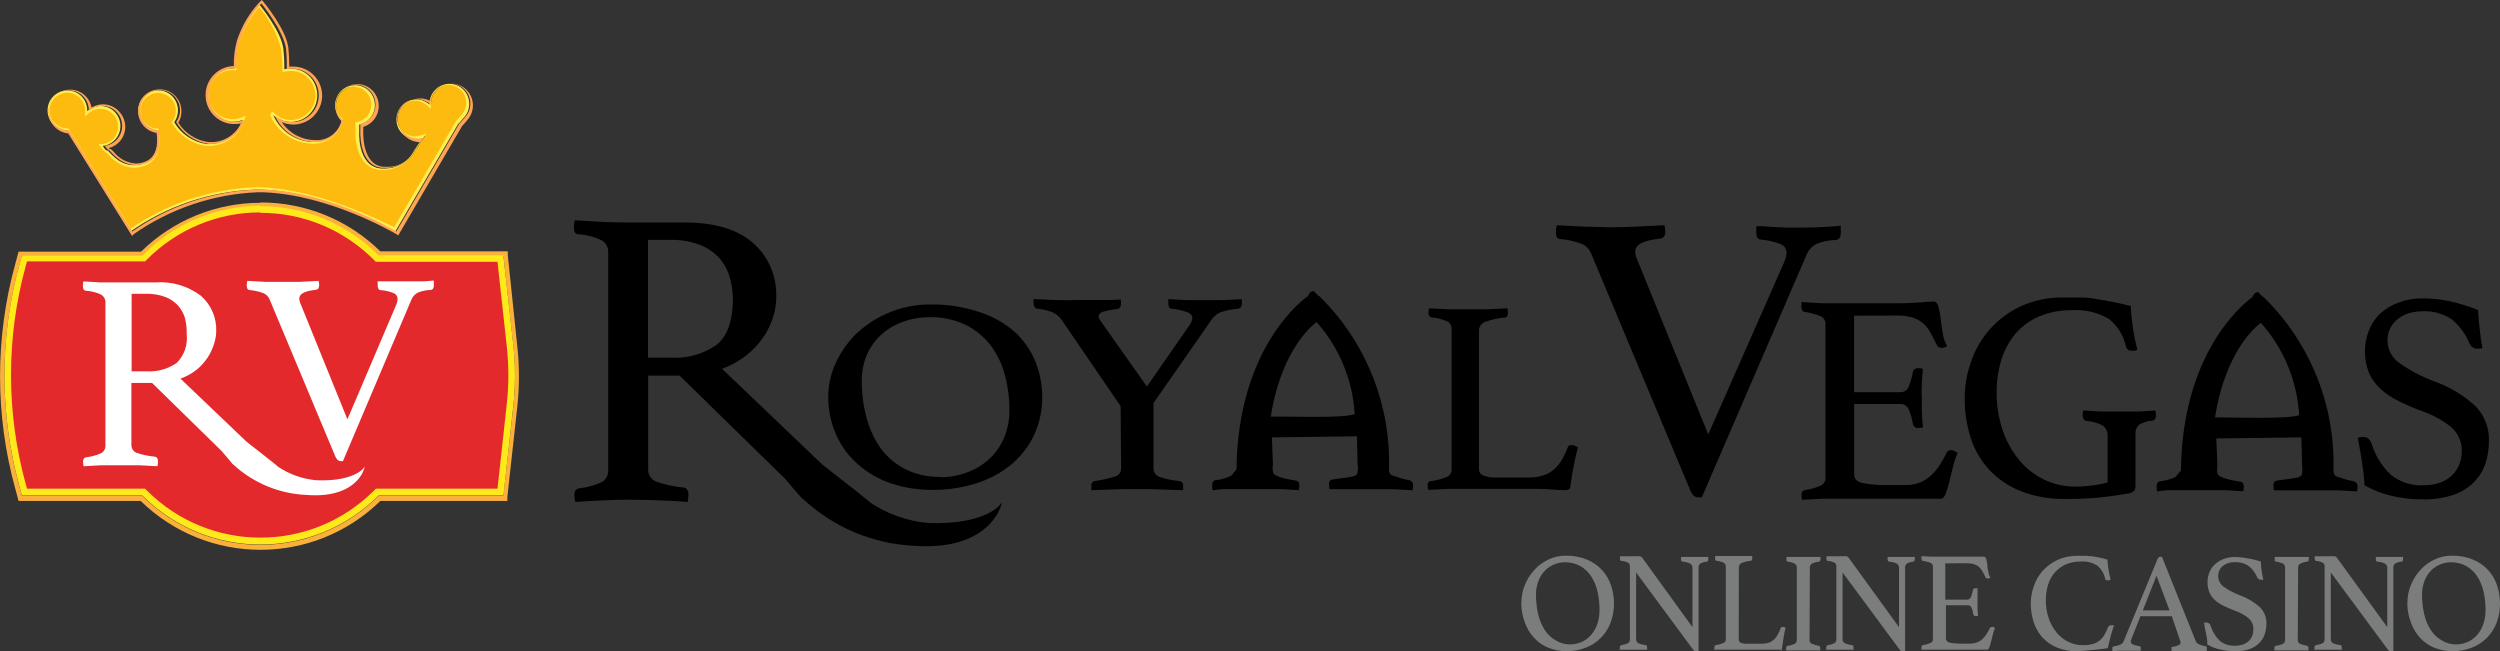 <svg width="142" height="37" viewBox="0 0 142 37" fill="none" xmlns="http://www.w3.org/2000/svg">
<rect x="0" y="0" width="142" height="37" fill="#333333" stroke="none"/>
<g clip-path="url(#clip0)">
<path d="M14.798 11.772C17.308 11.766 19.72 12.766 21.503 14.549H28.596L29.157 19.649C29.281 20.793 29.281 21.942 29.157 23.085L28.59 28.166H21.503C17.789 31.875 11.8 31.875 8.086 28.166H1.246L1.104 27.645C-0.031 23.52 -0.031 19.165 1.104 15.04L1.246 14.518H8.086C9.875 12.748 12.287 11.76 14.798 11.772ZM14.798 11.518C12.262 11.518 9.826 12.512 8.012 14.294H1.055L1.005 14.481L0.863 15.003C-0.284 19.171 -0.284 23.576 0.863 27.744L1.005 28.266L1.055 28.452H7.988C11.781 32.155 17.814 32.155 21.607 28.452H28.818V28.229L29.379 23.128C29.509 21.967 29.509 20.799 29.379 19.637L28.843 14.499V14.276H21.601C19.788 12.493 17.351 11.499 14.816 11.499L14.798 11.518Z" fill="#FBB03B"/>
<path d="M14.798 30.719C12.337 30.725 9.968 29.744 8.222 27.992L8.136 27.942H1.351L1.283 27.545C0.154 23.451 0.154 19.133 1.283 15.039L1.388 14.66H8.136L8.192 14.604C11.831 10.97 17.703 10.97 21.342 14.604L21.398 14.66H28.424L28.966 19.593C29.09 20.717 29.09 21.86 28.966 22.985L28.424 27.924H21.423L21.367 27.979C19.621 29.731 17.259 30.719 14.798 30.719Z" fill="#E3292B"/>
<path d="M14.798 12.089C17.209 12.083 19.529 13.046 21.237 14.761L21.348 14.872H28.257L28.781 19.637C28.905 20.749 28.905 21.88 28.781 22.992L28.257 27.757H21.348L21.237 27.868C17.672 31.428 11.917 31.428 8.352 27.868L8.241 27.757H1.536L1.468 27.514C0.345 23.451 0.345 19.153 1.468 15.09L1.536 14.848H8.241L8.352 14.736C10.06 13.021 12.38 12.058 14.792 12.065L14.798 12.089ZM14.792 11.685C12.275 11.692 9.863 12.704 8.087 14.5H1.246L1.104 15.021C-0.031 19.146 -0.031 23.501 1.104 27.626L1.246 28.148H8.087C11.8 31.857 17.789 31.857 21.503 28.148H28.596L29.157 23.048C29.281 21.905 29.281 20.755 29.157 19.612L28.59 14.5H21.503C19.72 12.711 17.308 11.71 14.798 11.71L14.792 11.685Z" fill="#FFE91A"/>
<path d="M22.422 13.077C21.941 12.797 18.4 10.815 14.791 10.697H14.489C11.954 10.797 9.493 11.623 7.402 13.07L3.855 7.386C3.559 7.374 3.281 7.25 3.066 7.045C2.646 6.628 2.646 5.945 3.066 5.523C3.479 5.1 4.157 5.1 4.577 5.523C4.787 5.734 4.904 6.026 4.891 6.324V6.473L5.002 6.374C5.2 6.194 5.453 6.1 5.718 6.1C6.31 6.1 6.785 6.585 6.779 7.181C6.779 7.728 6.366 8.188 5.829 8.244H5.712L5.773 8.331C5.952 8.579 6.026 8.616 6.082 8.616L6.193 8.734C6.538 9.163 7.044 9.424 7.593 9.455C7.766 9.455 7.945 9.424 8.111 9.374C9.129 9.064 9.043 7.896 8.962 7.405V7.355H8.913C8.327 7.318 7.877 6.809 7.914 6.212C7.951 5.622 8.457 5.169 9.049 5.206C9.641 5.243 10.085 5.752 10.048 6.349C10.036 6.554 9.968 6.746 9.845 6.914V6.989C10.258 7.672 10.955 8.126 11.738 8.231H11.917C12.386 8.225 12.842 8.057 13.206 7.759C13.502 7.517 13.718 7.187 13.823 6.821L13.86 6.697L13.743 6.74C13.003 7.038 12.164 6.678 11.861 5.933C11.565 5.187 11.923 4.342 12.663 4.038C12.842 3.963 13.034 3.932 13.225 3.932H13.373V3.87C13.348 3.367 13.404 2.864 13.533 2.373C13.78 1.615 14.187 0.907 14.724 0.311C14.946 0.59 15.957 1.876 16.044 2.752C16.087 3.143 16.111 3.541 16.105 3.938V4.019H16.179C16.956 3.839 17.734 4.324 17.913 5.106C18.091 5.889 17.61 6.672 16.833 6.852C16.37 6.958 15.883 6.827 15.532 6.504L15.476 6.423L15.439 6.492C15.815 7.448 16.728 8.088 17.752 8.107C18.548 8.144 19.264 7.61 19.448 6.827V6.79C19.004 6.399 18.961 5.721 19.35 5.274C19.738 4.827 20.411 4.783 20.855 5.175C21.299 5.566 21.342 6.243 20.954 6.691C20.805 6.864 20.602 6.982 20.38 7.032H20.331V7.386C20.331 7.392 20.22 9.467 21.644 9.598H21.86C22.588 9.604 23.254 9.194 23.587 8.542L24.143 7.722L23.97 7.771C23.409 7.952 22.81 7.635 22.631 7.069C22.453 6.504 22.767 5.902 23.328 5.721C23.692 5.603 24.087 5.69 24.371 5.951L24.482 6.051V5.902C24.463 5.311 24.926 4.814 25.512 4.796C25.808 4.79 26.092 4.901 26.302 5.106C26.715 5.523 26.715 6.206 26.302 6.622L26.197 6.74C26.141 6.815 26.079 6.883 26.012 6.945L22.422 13.077Z" fill="#FDBB10"/>
<path d="M14.724 0.404C15.297 1.094 15.717 1.889 15.957 2.752C16.007 3.144 16.038 3.541 16.044 3.939V4.094L16.198 4.063C16.297 4.045 16.395 4.032 16.494 4.032C17.259 4.013 17.888 4.622 17.913 5.386C17.931 6.157 17.327 6.79 16.568 6.815C16.198 6.828 15.84 6.685 15.575 6.424L15.458 6.324L15.377 6.455L15.347 6.511V6.567C15.772 7.511 16.691 8.132 17.721 8.163C18.548 8.207 19.288 7.648 19.479 6.84V6.759L19.418 6.703C18.998 6.337 18.961 5.697 19.325 5.275C19.689 4.852 20.325 4.815 20.744 5.181C21.163 5.548 21.2 6.188 20.836 6.61C20.695 6.772 20.503 6.883 20.294 6.933H20.189V7.368C20.146 8.107 20.368 9.542 21.558 9.648H21.78C22.526 9.66 23.217 9.244 23.557 8.573L24.013 7.89L24.21 7.592L23.871 7.697C23.773 7.728 23.674 7.741 23.575 7.741C23.02 7.747 22.564 7.293 22.564 6.734C22.557 6.175 23.008 5.716 23.563 5.716C23.816 5.716 24.062 5.809 24.254 5.983L24.476 6.182V5.883C24.451 5.324 24.883 4.852 25.432 4.827C25.987 4.802 26.456 5.237 26.48 5.79C26.493 6.076 26.382 6.355 26.178 6.56L26.073 6.685C26.018 6.753 25.962 6.815 25.901 6.877L22.391 12.897C21.756 12.636 18.314 10.772 14.804 10.636H14.495C11.966 10.735 9.518 11.549 7.427 12.978L3.917 7.349L3.88 7.293H3.818C3.263 7.287 2.813 6.834 2.819 6.275C2.825 5.716 3.275 5.268 3.83 5.268C4.386 5.275 4.83 5.728 4.83 6.287C4.83 6.3 4.83 6.306 4.83 6.318V6.616L5.052 6.424C5.477 6.063 6.113 6.119 6.471 6.548C6.797 6.939 6.779 7.517 6.433 7.89C6.267 8.058 6.051 8.163 5.817 8.182H5.601L5.73 8.362C5.891 8.586 5.983 8.654 6.057 8.673L6.156 8.772C6.508 9.219 7.026 9.493 7.587 9.53C7.766 9.53 7.951 9.505 8.124 9.449C9.191 9.126 9.104 7.915 9.018 7.405V7.306H8.919C8.364 7.269 7.945 6.79 7.976 6.231C8.006 5.672 8.488 5.25 9.043 5.281C9.598 5.318 10.017 5.796 9.986 6.355C9.974 6.548 9.906 6.734 9.795 6.89L9.746 6.958L9.795 7.033C10.215 7.716 10.918 8.182 11.707 8.287H11.892C12.38 8.281 12.848 8.107 13.225 7.797C13.533 7.548 13.761 7.213 13.879 6.828L13.953 6.579L13.712 6.672C13.003 6.952 12.201 6.592 11.923 5.877C11.646 5.163 12.003 4.355 12.713 4.076C12.873 4.013 13.04 3.982 13.212 3.982H13.428V3.877C13.404 3.38 13.459 2.883 13.589 2.398C13.829 1.665 14.212 0.988 14.724 0.404ZM14.724 0.218C14.162 0.833 13.737 1.566 13.49 2.367C13.361 2.858 13.305 3.374 13.323 3.883H13.237C12.404 3.883 11.732 4.56 11.732 5.399C11.732 6.237 12.404 6.915 13.237 6.915C13.422 6.915 13.601 6.883 13.774 6.815C13.663 7.175 13.447 7.486 13.157 7.722C12.805 8.008 12.373 8.169 11.923 8.182H11.744C10.973 8.076 10.289 7.617 9.894 6.939C10.258 6.43 10.147 5.722 9.647 5.349C9.141 4.983 8.438 5.094 8.068 5.598C7.704 6.107 7.815 6.815 8.315 7.188C8.488 7.312 8.691 7.387 8.907 7.405C8.993 7.909 9.061 9.014 8.099 9.306C7.939 9.356 7.766 9.381 7.599 9.381C6.674 9.381 6.199 8.548 6.094 8.548C5.989 8.548 5.934 8.424 5.835 8.287C6.452 8.219 6.902 7.66 6.834 7.033C6.767 6.411 6.211 5.958 5.588 6.026C5.354 6.051 5.132 6.15 4.953 6.312C4.978 5.685 4.49 5.156 3.867 5.138C3.244 5.119 2.72 5.61 2.702 6.237C2.683 6.865 3.17 7.393 3.793 7.412C3.8 7.412 3.812 7.412 3.818 7.412L7.402 13.158C9.493 11.692 11.954 10.866 14.495 10.772H14.791C18.677 10.897 22.44 13.17 22.44 13.17L26.024 7.045C26.086 7.002 26.265 6.765 26.32 6.71C26.764 6.268 26.764 5.548 26.326 5.101C25.888 4.653 25.173 4.653 24.729 5.094C24.507 5.318 24.383 5.622 24.395 5.939C23.933 5.523 23.217 5.56 22.804 6.026C22.391 6.492 22.428 7.213 22.89 7.629C23.186 7.896 23.6 7.989 23.976 7.871L23.52 8.555C23.199 9.188 22.551 9.58 21.848 9.573H21.638C20.257 9.449 20.405 7.424 20.405 7.424V7.082C21.015 6.952 21.404 6.343 21.268 5.734C21.139 5.119 20.534 4.728 19.93 4.865C19.319 4.995 18.93 5.604 19.066 6.213C19.116 6.449 19.239 6.666 19.418 6.821C19.245 7.579 18.554 8.101 17.783 8.064C16.802 8.039 15.927 7.449 15.525 6.548C16.148 7.101 17.098 7.039 17.647 6.411C18.196 5.784 18.135 4.827 17.512 4.274C17.24 4.032 16.889 3.895 16.525 3.895C16.395 3.889 16.272 3.902 16.148 3.933C16.155 3.541 16.136 3.15 16.093 2.765C15.97 1.752 14.711 0.236 14.711 0.236L14.724 0.218Z" fill="#FFEE50"/>
<path d="M14.859 0.211C14.859 0.211 16.093 1.727 16.241 2.74C16.284 3.137 16.297 3.541 16.291 3.939C16.395 3.914 16.506 3.901 16.611 3.901C17.444 3.907 18.11 4.591 18.104 5.429C18.098 6.268 17.419 6.939 16.587 6.933C16.223 6.933 15.871 6.796 15.6 6.554C16.001 7.455 16.877 8.045 17.857 8.07C18.628 8.107 19.319 7.585 19.492 6.827C19.005 6.436 18.93 5.721 19.319 5.231C19.708 4.74 20.417 4.665 20.904 5.057C21.392 5.448 21.466 6.163 21.077 6.653C20.923 6.846 20.707 6.989 20.466 7.045V7.386C20.466 7.386 20.343 9.405 21.7 9.536H21.91C22.613 9.542 23.261 9.151 23.581 8.517L24.038 7.834C23.439 8.001 22.817 7.647 22.65 7.045C22.545 6.666 22.644 6.262 22.903 5.97C23.328 5.541 24.013 5.529 24.457 5.933C24.433 5.305 24.92 4.777 25.543 4.752C26.166 4.728 26.69 5.218 26.715 5.846C26.727 6.163 26.604 6.467 26.382 6.691C26.326 6.746 26.147 6.983 26.086 7.026L22.508 13.151C22.508 13.151 18.801 10.878 14.915 10.766H14.619C12.071 10.859 9.604 11.685 7.513 13.151L3.929 7.405C3.306 7.411 2.794 6.908 2.788 6.281C2.782 5.653 3.282 5.138 3.905 5.131C4.528 5.125 5.04 5.628 5.046 6.256C5.046 6.274 5.046 6.293 5.046 6.312C5.508 5.889 6.218 5.92 6.643 6.386C7.063 6.852 7.032 7.566 6.569 7.995C6.397 8.157 6.174 8.256 5.946 8.281C6.045 8.418 6.15 8.542 6.205 8.542C6.261 8.542 6.791 9.374 7.71 9.374C7.877 9.374 8.05 9.349 8.21 9.3C9.172 9.008 9.098 7.902 9.018 7.399C8.395 7.355 7.926 6.815 7.963 6.187C8.006 5.56 8.543 5.088 9.166 5.125C9.789 5.169 10.258 5.709 10.221 6.336C10.209 6.554 10.134 6.759 10.005 6.933C10.4 7.61 11.084 8.07 11.855 8.175H12.034C12.485 8.163 12.916 8.001 13.268 7.716C13.558 7.48 13.774 7.169 13.885 6.809C13.108 7.107 12.238 6.715 11.942 5.933C11.646 5.15 12.034 4.274 12.812 3.976C12.984 3.907 13.163 3.876 13.348 3.876H13.435C13.416 3.367 13.472 2.851 13.601 2.361C13.848 1.559 14.273 0.826 14.835 0.211H14.859ZM14.835 0.031L14.736 0.13C14.15 0.758 13.712 1.51 13.453 2.33C13.33 2.796 13.268 3.274 13.28 3.752C12.38 3.771 11.658 4.522 11.677 5.436C11.695 6.343 12.441 7.07 13.348 7.045C13.459 7.045 13.57 7.038 13.681 7.014C13.57 7.256 13.41 7.467 13.2 7.635C12.867 7.914 12.454 8.07 12.022 8.07H11.837C11.134 7.976 10.505 7.573 10.128 6.964C10.48 6.38 10.295 5.616 9.715 5.256C9.129 4.901 8.37 5.088 8.019 5.672C7.667 6.256 7.852 7.02 8.432 7.38C8.574 7.467 8.728 7.523 8.895 7.548C8.975 8.101 8.956 8.97 8.161 9.213C8.013 9.262 7.852 9.287 7.698 9.287C7.211 9.25 6.767 9.014 6.464 8.629C6.36 8.517 6.304 8.455 6.224 8.455C6.144 8.455 6.224 8.455 6.187 8.405C6.847 8.237 7.248 7.56 7.075 6.896C7.02 6.666 6.896 6.461 6.73 6.299C6.329 5.883 5.693 5.808 5.2 6.113C5.077 5.436 4.435 4.988 3.763 5.113C3.09 5.237 2.646 5.883 2.77 6.56C2.868 7.113 3.325 7.529 3.88 7.579L7.414 13.263L7.501 13.4L7.612 13.288C9.678 11.847 12.114 11.027 14.625 10.921H14.921C18.733 11.045 22.477 13.282 22.514 13.3L22.625 13.369L22.687 13.257L26.252 7.15C26.326 7.082 26.388 7.007 26.45 6.927L26.542 6.821C26.999 6.312 26.962 5.529 26.456 5.069C25.95 4.609 25.173 4.647 24.716 5.156C24.575 5.318 24.47 5.516 24.426 5.728C23.822 5.417 23.076 5.659 22.767 6.268C22.459 6.877 22.699 7.629 23.304 7.939C23.458 8.02 23.631 8.063 23.81 8.076H23.878L23.581 8.511C23.285 9.107 22.675 9.486 22.015 9.474H21.774C20.54 9.362 20.633 7.48 20.633 7.461V7.206C21.287 7.007 21.657 6.318 21.459 5.659C21.262 5.001 20.577 4.628 19.924 4.827C19.27 5.026 18.9 5.715 19.097 6.374C19.152 6.566 19.257 6.746 19.399 6.889C19.214 7.554 18.591 8.001 17.907 7.958C17.142 7.958 16.432 7.573 16.007 6.939C16.833 7.299 17.796 6.92 18.16 6.088C18.523 5.256 18.141 4.286 17.314 3.92C17.099 3.827 16.864 3.777 16.63 3.783H16.432C16.432 3.423 16.414 3.063 16.377 2.702C16.247 1.665 15.02 0.174 14.97 0.112L14.872 0L14.835 0.031Z" fill="#FFA452"/>
<path d="M86.411 34.279C86.411 33.918 86.473 33.564 86.609 33.235C86.738 32.918 86.917 32.626 87.151 32.371C87.38 32.123 87.651 31.924 87.953 31.781C88.249 31.638 88.576 31.564 88.909 31.564C89.329 31.551 89.754 31.626 90.143 31.788C90.791 32.048 91.284 32.583 91.506 33.247C91.617 33.577 91.673 33.931 91.673 34.279C91.679 34.67 91.605 35.055 91.463 35.415C91.204 36.062 90.686 36.565 90.038 36.801C89.705 36.925 89.347 36.987 88.99 36.987C88.638 36.993 88.28 36.925 87.953 36.794C87.645 36.67 87.373 36.484 87.145 36.242C86.917 35.993 86.738 35.701 86.621 35.384C86.485 35.03 86.411 34.657 86.411 34.279ZM89.162 36.602C89.397 36.602 89.631 36.559 89.847 36.459C90.05 36.366 90.236 36.229 90.383 36.055C90.538 35.875 90.655 35.664 90.729 35.434C90.815 35.186 90.852 34.925 90.852 34.664C90.859 34.303 90.815 33.943 90.735 33.589C90.667 33.285 90.544 32.986 90.371 32.725C90.217 32.483 90.001 32.291 89.754 32.148C89.489 32.005 89.187 31.93 88.885 31.937C88.675 31.937 88.465 31.98 88.268 32.061C88.07 32.142 87.891 32.266 87.743 32.421C87.583 32.589 87.46 32.788 87.38 33.005C87.287 33.26 87.238 33.527 87.244 33.8C87.244 34.173 87.287 34.546 87.373 34.906C87.447 35.217 87.571 35.515 87.743 35.788C87.898 36.03 88.114 36.229 88.36 36.372C88.601 36.521 88.878 36.602 89.162 36.602ZM96.132 35.62V32.26C96.138 32.16 96.089 32.061 96.003 32.011C95.867 31.949 95.719 31.912 95.571 31.899C95.516 31.899 95.485 31.856 95.485 31.763C95.478 31.719 95.478 31.676 95.485 31.632H97.027C97.033 31.676 97.033 31.719 97.027 31.763C97.027 31.85 97.002 31.893 96.947 31.899C96.817 31.912 96.688 31.949 96.576 32.011C96.509 32.067 96.472 32.154 96.478 32.247V36.987H96.361C96.324 36.993 96.293 36.993 96.256 36.987C96.213 36.956 96.175 36.913 96.145 36.869L92.931 32.514V36.304C92.925 36.391 92.968 36.478 93.042 36.527C93.178 36.59 93.326 36.627 93.474 36.645C93.529 36.645 93.554 36.689 93.554 36.776C93.56 36.819 93.56 36.863 93.554 36.906H92.006C92 36.863 92 36.819 92.006 36.776C92.006 36.701 92.037 36.658 92.092 36.645C92.228 36.627 92.357 36.59 92.481 36.527C92.549 36.478 92.586 36.391 92.579 36.304V32.166C92.586 32.086 92.549 32.011 92.487 31.968C92.37 31.905 92.24 31.868 92.105 31.862C92.049 31.862 92.018 31.819 92.018 31.725C92.012 31.701 92.012 31.676 92.018 31.651C92.018 31.632 92.018 31.613 92.018 31.595H92.845C92.95 31.589 93.048 31.589 93.153 31.595C93.202 31.607 93.246 31.632 93.276 31.676L96.132 35.62ZM98.76 36.316C98.754 36.397 98.803 36.478 98.877 36.509C98.982 36.552 99.093 36.571 99.204 36.565H100.074C100.21 36.565 100.345 36.546 100.475 36.502C100.58 36.465 100.678 36.403 100.765 36.329C100.851 36.248 100.919 36.155 100.974 36.049C101.042 35.931 101.098 35.807 101.141 35.676C101.153 35.633 101.197 35.608 101.24 35.614C101.271 35.608 101.295 35.608 101.326 35.614L101.419 35.658C101.382 35.819 101.345 35.987 101.314 36.167C101.283 36.347 101.252 36.552 101.221 36.788C101.19 37.024 101.178 37.062 101.172 36.9C101.141 36.906 101.104 36.906 101.073 36.9H97.378C97.372 36.857 97.372 36.813 97.378 36.77C97.378 36.695 97.403 36.652 97.459 36.639C97.613 36.621 97.767 36.577 97.909 36.515C97.983 36.471 98.032 36.391 98.026 36.304V32.197C98.032 32.104 97.989 32.017 97.915 31.968C97.779 31.905 97.631 31.862 97.483 31.85C97.459 31.843 97.434 31.831 97.421 31.806C97.415 31.775 97.415 31.75 97.421 31.719C97.415 31.676 97.415 31.626 97.421 31.582H99.525C99.531 31.626 99.531 31.669 99.525 31.713C99.525 31.806 99.494 31.85 99.439 31.856C99.266 31.868 99.093 31.912 98.933 31.974C98.822 32.023 98.754 32.135 98.766 32.253L98.76 36.316ZM102.782 36.335C102.769 36.422 102.813 36.515 102.893 36.559C103.022 36.614 103.164 36.658 103.306 36.683C103.362 36.683 103.386 36.726 103.386 36.813C103.392 36.857 103.392 36.9 103.386 36.944H101.456C101.449 36.9 101.449 36.857 101.456 36.813C101.456 36.739 101.48 36.695 101.536 36.683C101.678 36.664 101.819 36.627 101.949 36.565C102.023 36.515 102.066 36.428 102.06 36.341V32.247C102.066 32.154 102.023 32.067 101.949 32.017C101.819 31.955 101.678 31.912 101.536 31.899C101.505 31.893 101.486 31.874 101.474 31.85C101.468 31.819 101.468 31.794 101.474 31.763C101.468 31.719 101.468 31.676 101.474 31.632H103.405C103.411 31.676 103.411 31.719 103.405 31.763C103.405 31.843 103.38 31.887 103.325 31.899C103.183 31.912 103.041 31.955 102.911 32.017C102.837 32.067 102.794 32.154 102.8 32.247L102.782 36.335ZM107.864 35.62V32.26C107.871 32.16 107.821 32.061 107.735 32.011C107.599 31.949 107.451 31.912 107.303 31.899C107.248 31.899 107.217 31.856 107.217 31.763C107.211 31.719 107.211 31.676 107.217 31.632H108.759C108.765 31.676 108.765 31.719 108.759 31.763C108.759 31.85 108.734 31.893 108.679 31.899C108.549 31.912 108.42 31.949 108.309 32.011C108.241 32.067 108.204 32.154 108.21 32.247V36.987H108.093C108.056 36.993 108.025 36.993 107.988 36.987C107.945 36.956 107.908 36.913 107.877 36.869L104.657 32.514V36.304C104.651 36.391 104.694 36.478 104.768 36.527C104.904 36.59 105.052 36.627 105.2 36.645C105.255 36.645 105.28 36.689 105.28 36.776C105.286 36.819 105.286 36.863 105.28 36.906H103.732C103.725 36.863 103.725 36.819 103.732 36.776C103.732 36.701 103.763 36.658 103.818 36.645C103.954 36.627 104.083 36.59 104.207 36.527C104.274 36.478 104.311 36.391 104.305 36.304V32.166C104.311 32.086 104.274 32.011 104.213 31.968C104.096 31.905 103.966 31.868 103.83 31.862C103.775 31.862 103.744 31.819 103.744 31.725C103.738 31.701 103.738 31.676 103.744 31.651C103.744 31.632 103.744 31.613 103.744 31.595H104.571C104.675 31.589 104.774 31.589 104.879 31.595C104.928 31.607 104.971 31.632 105.002 31.676L107.864 35.62ZM110.492 31.999V34.061H111.726C111.824 34.067 111.917 33.999 111.954 33.906C112.003 33.782 112.04 33.651 112.059 33.521C112.071 33.452 112.133 33.409 112.201 33.415H112.324V34.546C112.324 34.676 112.336 34.825 112.355 34.993H112.238C112.164 35.005 112.102 34.956 112.084 34.887C112.065 34.757 112.028 34.627 111.979 34.502C111.935 34.422 111.855 34.372 111.763 34.378H110.529V36.279C110.529 36.391 110.603 36.465 110.745 36.502C110.979 36.546 111.214 36.565 111.454 36.559H111.892C112.028 36.559 112.164 36.54 112.293 36.49C112.404 36.447 112.509 36.385 112.595 36.304C112.688 36.223 112.762 36.13 112.83 36.024C112.904 35.912 112.966 35.794 113.027 35.67C113.027 35.633 113.064 35.614 113.144 35.614C113.175 35.608 113.2 35.608 113.231 35.614L113.317 35.664C113.262 35.782 113.225 35.906 113.194 36.03L113.095 36.434C113.07 36.546 113.033 36.658 112.996 36.764C112.966 36.857 112.922 36.9 112.867 36.9H109.141C109.135 36.857 109.135 36.813 109.141 36.77C109.141 36.695 109.166 36.652 109.221 36.639C109.369 36.621 109.518 36.577 109.659 36.521C109.746 36.478 109.795 36.391 109.789 36.297V32.204C109.801 32.111 109.752 32.023 109.672 31.98C109.53 31.918 109.376 31.881 109.221 31.856C109.166 31.856 109.141 31.812 109.141 31.719C109.141 31.694 109.141 31.676 109.141 31.651V31.589L109.715 31.62H112.676C112.744 31.62 112.793 31.663 112.818 31.75C112.842 31.856 112.867 31.961 112.879 32.067C112.879 32.191 112.898 32.322 112.935 32.458C112.947 32.583 112.99 32.701 113.052 32.812C113.009 32.843 112.959 32.862 112.91 32.862C112.855 32.868 112.799 32.837 112.774 32.788C112.719 32.663 112.657 32.545 112.589 32.427C112.534 32.334 112.466 32.253 112.386 32.185C112.306 32.117 112.207 32.073 112.108 32.042C111.979 32.005 111.843 31.992 111.707 31.992L110.492 31.999ZM118.011 36.993C117.61 36.999 117.216 36.931 116.839 36.782C116.525 36.652 116.241 36.459 116.007 36.204C115.784 35.956 115.618 35.658 115.513 35.341C115.402 34.999 115.347 34.633 115.347 34.272C115.347 33.949 115.408 33.62 115.513 33.316C115.618 32.993 115.791 32.694 116.007 32.44C116.241 32.179 116.525 31.968 116.839 31.819C117.203 31.645 117.604 31.564 118.011 31.57H118.492L118.912 31.607L119.3 31.682L119.701 31.781C119.708 31.955 119.726 32.135 119.757 32.309C119.788 32.52 119.831 32.725 119.886 32.931C119.843 32.949 119.8 32.962 119.757 32.962H119.64C119.603 32.949 119.578 32.912 119.572 32.875C119.51 32.576 119.35 32.309 119.115 32.117C118.844 31.949 118.529 31.874 118.215 31.893C117.913 31.887 117.616 31.943 117.339 32.055C117.104 32.16 116.895 32.316 116.722 32.508C116.543 32.707 116.414 32.949 116.333 33.204C116.241 33.496 116.198 33.806 116.204 34.111C116.198 34.459 116.259 34.8 116.37 35.13C116.469 35.422 116.623 35.695 116.821 35.937C117.006 36.155 117.228 36.335 117.487 36.459C117.74 36.583 118.017 36.645 118.295 36.645C118.492 36.652 118.684 36.627 118.875 36.577C119.017 36.54 119.146 36.471 119.263 36.378C119.368 36.291 119.461 36.179 119.529 36.062C119.609 35.925 119.677 35.782 119.732 35.633C119.763 35.558 119.843 35.509 119.923 35.515H120.078C120.01 35.701 119.948 35.906 119.886 36.136C119.825 36.366 119.769 36.59 119.726 36.813C119.467 36.857 119.202 36.888 118.924 36.913C118.647 36.937 118.344 36.962 118.011 36.993ZM123.359 34.999H121.577L121.065 36.297C121.04 36.347 121.028 36.403 121.028 36.459C121.028 36.571 121.188 36.652 121.515 36.701C121.546 36.701 121.57 36.72 121.589 36.745C121.595 36.776 121.595 36.801 121.589 36.832C121.595 36.875 121.595 36.919 121.589 36.962H120.337L119.985 36.993C119.979 36.95 119.979 36.906 119.985 36.863C119.979 36.832 119.979 36.794 119.985 36.764C120.004 36.732 120.034 36.714 120.071 36.714C120.201 36.695 120.324 36.664 120.442 36.614C120.522 36.577 120.583 36.509 120.62 36.428L122.545 31.763C122.582 31.669 122.631 31.626 122.699 31.626H122.798L124.728 36.44C124.772 36.527 124.852 36.59 124.944 36.614C125.049 36.658 125.16 36.683 125.271 36.701C125.296 36.708 125.327 36.726 125.345 36.745C125.358 36.776 125.358 36.813 125.345 36.844C125.351 36.888 125.351 36.931 125.345 36.975H123.347C123.341 36.931 123.341 36.888 123.347 36.844C123.334 36.813 123.334 36.776 123.347 36.745C123.365 36.739 123.378 36.739 123.396 36.745C123.507 36.726 123.624 36.695 123.729 36.652C123.816 36.621 123.859 36.565 123.859 36.496C123.859 36.453 123.846 36.416 123.828 36.378L123.359 34.999ZM123.23 34.67L122.489 32.701L121.712 34.67H123.23ZM128.559 32.931H128.442C128.386 32.937 128.331 32.924 128.288 32.893C128.257 32.868 128.232 32.837 128.214 32.806C128.109 32.545 127.936 32.316 127.72 32.142C127.486 31.992 127.214 31.918 126.937 31.93C126.813 31.93 126.69 31.943 126.573 31.98C126.462 32.011 126.363 32.067 126.271 32.135C126.184 32.204 126.116 32.284 126.067 32.384C126.018 32.483 125.993 32.595 125.993 32.707C125.987 32.955 126.104 33.185 126.308 33.328C126.597 33.533 126.912 33.695 127.239 33.819C127.658 33.968 128.041 34.198 128.368 34.496C128.608 34.738 128.744 35.074 128.732 35.415C128.732 35.627 128.701 35.838 128.633 36.037C128.565 36.223 128.46 36.397 128.318 36.534C128.164 36.683 127.973 36.801 127.769 36.869C127.51 36.956 127.233 36.993 126.961 36.987C126.659 36.987 126.357 36.956 126.061 36.882C125.82 36.826 125.592 36.732 125.376 36.608C125.376 36.385 125.351 36.179 125.302 35.987C125.253 35.794 125.216 35.589 125.191 35.366C125.234 35.359 125.284 35.359 125.327 35.366C125.382 35.359 125.432 35.378 125.475 35.409C125.518 35.447 125.549 35.496 125.567 35.552C125.666 35.875 125.845 36.167 126.086 36.403C126.338 36.602 126.653 36.695 126.968 36.676C127.122 36.676 127.276 36.652 127.418 36.602C127.535 36.559 127.646 36.49 127.739 36.403C127.819 36.322 127.887 36.223 127.93 36.111C127.973 35.999 127.992 35.881 127.992 35.763C128.004 35.509 127.899 35.266 127.708 35.105C127.467 34.912 127.19 34.769 126.9 34.67C126.69 34.589 126.486 34.502 126.283 34.403C126.11 34.316 125.944 34.21 125.802 34.08C125.672 33.962 125.567 33.813 125.493 33.651C125.351 33.285 125.351 32.875 125.493 32.508C125.567 32.334 125.672 32.179 125.808 32.055C125.95 31.924 126.116 31.819 126.301 31.75C126.499 31.676 126.709 31.638 126.918 31.638C127.159 31.638 127.406 31.663 127.64 31.713C127.905 31.75 128.164 31.812 128.417 31.893C128.417 32.055 128.429 32.228 128.46 32.415C128.485 32.601 128.522 32.775 128.559 32.931ZM130.514 36.335C130.502 36.422 130.545 36.515 130.625 36.559C130.755 36.614 130.897 36.658 131.039 36.683C131.094 36.683 131.119 36.726 131.119 36.813C131.125 36.857 131.125 36.9 131.119 36.944H129.188C129.182 36.9 129.182 36.857 129.188 36.813C129.188 36.739 129.213 36.695 129.268 36.683C129.41 36.664 129.552 36.627 129.682 36.565C129.756 36.515 129.799 36.428 129.793 36.341V32.247C129.799 32.154 129.756 32.067 129.682 32.017C129.552 31.955 129.41 31.912 129.268 31.899C129.238 31.893 129.219 31.874 129.207 31.85C129.2 31.819 129.2 31.794 129.207 31.763C129.2 31.719 129.2 31.676 129.207 31.632H131.137C131.144 31.676 131.144 31.719 131.137 31.763C131.137 31.843 131.113 31.887 131.057 31.899C130.915 31.912 130.773 31.955 130.644 32.017C130.57 32.067 130.527 32.154 130.533 32.247L130.514 36.335ZM135.597 35.62V32.26C135.603 32.16 135.554 32.061 135.467 32.011C135.332 31.949 135.184 31.912 135.036 31.899C134.98 31.899 134.949 31.856 134.949 31.763C134.943 31.719 134.943 31.676 134.949 31.632H136.491C136.498 31.676 136.498 31.719 136.491 31.763C136.491 31.85 136.467 31.893 136.411 31.899C136.282 31.912 136.152 31.949 136.041 32.011C135.973 32.067 135.936 32.154 135.942 32.247V36.987H135.825C135.788 36.993 135.757 36.993 135.72 36.987C135.677 36.956 135.64 36.913 135.609 36.869L132.389 32.514V36.304C132.383 36.391 132.427 36.478 132.501 36.527C132.636 36.59 132.784 36.627 132.932 36.645C132.988 36.645 133.012 36.689 133.012 36.776C133.019 36.819 133.019 36.863 133.012 36.906H131.464C131.458 36.863 131.458 36.819 131.464 36.776C131.464 36.701 131.495 36.658 131.551 36.645C131.686 36.627 131.816 36.59 131.939 36.527C132.007 36.478 132.044 36.391 132.038 36.304V32.166C132.044 32.086 132.007 32.011 131.945 31.968C131.828 31.905 131.699 31.868 131.563 31.862C131.507 31.862 131.477 31.819 131.477 31.725C131.47 31.701 131.47 31.676 131.477 31.651C131.477 31.632 131.477 31.613 131.477 31.595H132.303C132.408 31.589 132.507 31.589 132.612 31.595C132.661 31.607 132.704 31.632 132.735 31.676L135.597 35.62ZM136.738 34.279C136.738 33.918 136.8 33.564 136.936 33.235C137.065 32.918 137.244 32.626 137.478 32.371C137.707 32.123 137.978 31.924 138.28 31.781C138.576 31.638 138.903 31.564 139.236 31.564C139.656 31.551 140.081 31.626 140.47 31.788C141.118 32.048 141.611 32.583 141.833 33.247C141.944 33.577 142 33.931 142 34.279C142.006 34.67 141.932 35.055 141.79 35.415C141.531 36.062 141.013 36.565 140.365 36.801C140.032 36.925 139.674 36.987 139.316 36.987C138.965 36.993 138.607 36.925 138.28 36.794C137.972 36.67 137.7 36.484 137.472 36.242C137.244 35.993 137.065 35.701 136.948 35.384C136.812 35.03 136.738 34.657 136.738 34.279ZM139.489 36.602C139.724 36.602 139.958 36.559 140.174 36.459C140.377 36.366 140.562 36.229 140.711 36.055C140.865 35.875 140.982 35.664 141.056 35.434C141.142 35.186 141.179 34.925 141.179 34.664C141.185 34.303 141.142 33.943 141.062 33.589C140.994 33.285 140.871 32.986 140.698 32.725C140.544 32.483 140.328 32.291 140.081 32.148C139.816 32.005 139.514 31.93 139.212 31.937C139.002 31.937 138.792 31.98 138.595 32.061C138.397 32.142 138.219 32.266 138.07 32.421C137.91 32.589 137.787 32.788 137.707 33.005C137.614 33.26 137.565 33.527 137.571 33.8C137.571 34.173 137.614 34.546 137.7 34.906C137.774 35.217 137.898 35.515 138.07 35.788C138.225 36.03 138.441 36.229 138.687 36.372C138.928 36.521 139.205 36.602 139.489 36.602Z" fill="#7B7D7D"/>
<path d="M47.045 22.575C47.039 21.867 47.199 21.171 47.508 20.538C47.81 19.904 48.229 19.332 48.741 18.86C49.284 18.37 49.913 17.984 50.592 17.717C51.301 17.438 52.054 17.289 52.812 17.295C53.769 17.276 54.718 17.419 55.625 17.724C56.365 17.96 57.05 18.338 57.636 18.848C58.148 19.314 58.543 19.892 58.808 20.531C59.067 21.171 59.197 21.848 59.197 22.538C59.209 23.302 59.042 24.066 58.715 24.756C58.401 25.402 57.951 25.967 57.395 26.421C56.803 26.893 56.137 27.247 55.416 27.464C54.626 27.707 53.812 27.831 52.985 27.825C52.171 27.831 51.357 27.707 50.58 27.446C49.901 27.216 49.272 26.849 48.729 26.371C48.205 25.911 47.779 25.34 47.495 24.7C47.199 24.029 47.045 23.308 47.045 22.575ZM53.411 27.11C53.96 27.11 54.502 27.005 55.014 26.8C55.471 26.626 55.89 26.358 56.248 26.017C56.594 25.681 56.865 25.271 57.05 24.824C57.241 24.346 57.34 23.836 57.334 23.321C57.34 22.613 57.247 21.911 57.056 21.227C56.89 20.618 56.606 20.047 56.217 19.55C55.835 19.072 55.348 18.686 54.792 18.425C54.163 18.14 53.479 18.003 52.788 18.015C52.294 18.015 51.807 18.096 51.338 18.258C50.888 18.413 50.468 18.649 50.105 18.966C49.753 19.277 49.463 19.662 49.266 20.09C49.05 20.581 48.939 21.109 48.951 21.643C48.945 22.377 49.044 23.11 49.247 23.818C49.414 24.439 49.697 25.023 50.08 25.538C50.45 26.023 50.931 26.408 51.474 26.675C52.078 26.961 52.745 27.104 53.411 27.085V27.11ZM63.65 23.066L60.251 18.096C60.116 17.928 59.943 17.804 59.746 17.724C59.474 17.624 59.197 17.562 58.913 17.531C58.851 17.525 58.789 17.488 58.759 17.431C58.722 17.369 58.709 17.301 58.709 17.233V17.158C58.703 17.133 58.703 17.108 58.709 17.084C58.703 17.053 58.703 17.015 58.709 16.984C59.012 17.003 59.388 17.021 59.85 17.04C60.313 17.059 60.757 17.059 61.195 17.04H63.132L63.669 17.009C63.662 17.046 63.662 17.09 63.669 17.127C63.662 17.152 63.662 17.183 63.669 17.208C63.675 17.233 63.675 17.251 63.669 17.276C63.669 17.338 63.65 17.401 63.619 17.456C63.588 17.512 63.527 17.55 63.465 17.556C63.188 17.574 62.91 17.63 62.639 17.711C62.484 17.773 62.404 17.86 62.404 17.966C62.416 18.084 62.466 18.189 62.546 18.276L65.143 21.954L67.524 18.525C67.635 18.394 67.703 18.233 67.727 18.065C67.727 17.922 67.635 17.817 67.45 17.736C67.172 17.637 66.882 17.568 66.586 17.537C66.438 17.537 66.364 17.444 66.364 17.258C66.358 17.208 66.358 17.158 66.364 17.108C66.358 17.071 66.358 17.028 66.364 16.991L67.413 17.046H69.51L70.54 16.991C70.534 17.028 70.534 17.071 70.54 17.108C70.534 17.133 70.534 17.164 70.54 17.189C70.546 17.214 70.546 17.233 70.54 17.258C70.552 17.394 70.454 17.518 70.318 17.537C69.979 17.562 69.639 17.63 69.313 17.742C69.109 17.829 68.936 17.978 68.813 18.165L65.519 22.892V26.582C65.507 26.806 65.642 27.011 65.852 27.085C66.216 27.21 66.599 27.29 66.981 27.321C67.111 27.328 67.209 27.439 67.203 27.57C67.203 27.576 67.203 27.582 67.203 27.582C67.203 27.607 67.203 27.638 67.203 27.663C67.203 27.688 67.203 27.719 67.203 27.744C67.197 27.775 67.197 27.812 67.203 27.843L66.247 27.812L65.383 27.781H63.786L62.928 27.812L61.991 27.843C61.985 27.812 61.985 27.775 61.991 27.744C61.985 27.719 61.985 27.688 61.991 27.663V27.582C61.972 27.458 62.059 27.34 62.182 27.321C62.188 27.321 62.188 27.321 62.194 27.321C62.583 27.265 62.965 27.185 63.336 27.067C63.551 27.005 63.693 26.806 63.681 26.582L63.65 23.066ZM77.072 24.781L72.243 24.843L72.304 26.421C72.273 26.545 72.273 26.675 72.304 26.8C72.304 27.036 72.921 27.197 73.6 27.297C73.667 27.303 73.723 27.334 73.76 27.39C73.791 27.446 73.803 27.508 73.803 27.57C73.803 27.663 73.791 27.756 73.772 27.843L72.81 27.781H69.621C69.387 27.781 69.14 27.806 68.881 27.849C68.862 27.762 68.85 27.669 68.85 27.576C68.85 27.508 68.862 27.433 68.893 27.371C68.93 27.309 68.998 27.272 69.072 27.272C69.343 27.241 69.603 27.166 69.855 27.061C70.028 26.974 69.911 27.017 70.232 26.663C70.306 19.482 74.29 16.817 74.29 16.817C74.371 16.624 74.475 16.531 74.611 16.531C74.654 16.531 74.852 16.81 74.944 16.829C77.584 19.413 79.022 23.004 78.892 26.713C78.954 27.061 79.114 26.998 79.348 27.085C79.57 27.172 79.805 27.234 80.039 27.272C80.101 27.29 80.156 27.321 80.2 27.365C80.249 27.427 80.267 27.502 80.261 27.576C80.261 27.669 80.249 27.762 80.231 27.849L79.169 27.787H75.518C75.499 27.7 75.487 27.607 75.487 27.514C75.481 27.439 75.499 27.365 75.549 27.303C75.573 27.265 75.617 27.247 75.66 27.241C75.95 27.185 76.69 27.116 76.893 27.048C77.097 26.98 77.115 26.893 77.115 26.744C77.14 26.651 77.14 26.551 77.115 26.458L77.072 24.781ZM76.949 23.538C76.838 21.594 76.073 19.742 74.784 18.295C74.784 18.295 72.81 19.625 72.181 23.662C73.186 23.644 76.32 23.774 76.949 23.52V23.538ZM130.718 24.843L125.888 24.905L125.95 26.483C125.919 26.607 125.919 26.738 125.95 26.862C125.95 27.098 126.567 27.259 127.245 27.359C127.313 27.365 127.368 27.396 127.405 27.452C127.436 27.508 127.449 27.57 127.449 27.632C127.449 27.725 127.436 27.818 127.418 27.905L126.456 27.843H123.267C123.032 27.843 122.785 27.868 122.526 27.912C122.508 27.825 122.496 27.731 122.496 27.638C122.496 27.57 122.508 27.495 122.539 27.433C122.576 27.371 122.644 27.334 122.718 27.334C122.989 27.303 123.248 27.228 123.501 27.123C123.674 27.036 123.556 27.079 123.877 26.725C123.951 19.544 127.936 16.879 127.936 16.879C128.016 16.686 128.121 16.593 128.257 16.593C128.3 16.593 128.497 16.872 128.59 16.891C131.23 19.475 132.667 23.066 132.537 26.775C132.599 27.123 132.76 27.061 132.994 27.148C133.216 27.234 133.45 27.297 133.685 27.334C133.746 27.352 133.802 27.384 133.845 27.427C133.895 27.489 133.913 27.564 133.907 27.638C133.907 27.731 133.894 27.825 133.876 27.912L132.815 27.849H129.163C129.145 27.762 129.133 27.669 129.133 27.576C129.126 27.502 129.145 27.427 129.194 27.365C129.219 27.328 129.262 27.309 129.305 27.303C129.595 27.247 130.335 27.178 130.539 27.11C130.743 27.042 130.761 26.955 130.761 26.806C130.786 26.713 130.786 26.613 130.761 26.52L130.718 24.843ZM130.594 23.6C130.483 21.65 129.719 19.792 128.417 18.338C128.417 18.338 126.443 19.668 125.814 23.706C126.832 23.706 129.965 23.818 130.594 23.582V23.6ZM84.005 26.638C83.999 26.806 84.104 26.955 84.258 27.011C84.48 27.092 84.715 27.129 84.949 27.123H86.8C87.083 27.129 87.373 27.092 87.645 27.005C87.873 26.936 88.083 26.824 88.261 26.669C88.434 26.514 88.588 26.334 88.706 26.129C88.841 25.899 88.959 25.657 89.051 25.402C89.082 25.321 89.168 25.271 89.255 25.278C89.316 25.278 89.378 25.29 89.433 25.315L89.625 25.402C89.545 25.719 89.471 26.048 89.397 26.396C89.323 26.744 89.261 27.135 89.205 27.576C89.212 27.663 89.174 27.744 89.107 27.794C89.045 27.825 88.977 27.843 88.903 27.843C88.712 27.843 88.471 27.831 88.188 27.806C87.904 27.781 87.651 27.769 87.435 27.769H82.248L81.119 27.825C81.1 27.744 81.088 27.657 81.088 27.576C81.088 27.433 81.143 27.346 81.254 27.328C81.581 27.29 81.896 27.21 82.198 27.085C82.359 27.011 82.457 26.849 82.451 26.669V18.705C82.463 18.525 82.377 18.351 82.217 18.258C81.927 18.134 81.618 18.053 81.304 18.028C81.254 18.022 81.205 17.984 81.18 17.941C81.15 17.891 81.137 17.835 81.137 17.779C81.137 17.692 81.15 17.599 81.168 17.512L82.297 17.568H84.474L85.621 17.512C85.64 17.593 85.652 17.68 85.652 17.761C85.652 17.941 85.591 18.034 85.467 18.04C85.103 18.065 84.74 18.146 84.394 18.27C84.141 18.338 83.975 18.587 84.005 18.848V26.638ZM101.375 14.816C101.437 14.667 101.468 14.512 101.474 14.35C101.474 14.133 101.338 13.94 101.135 13.866C100.789 13.729 100.419 13.642 100.049 13.611C99.858 13.611 99.759 13.481 99.759 13.22C99.753 13.151 99.753 13.077 99.759 13.008C99.753 12.953 99.753 12.903 99.759 12.847H100.074L100.691 12.89L101.499 12.928H102.319C102.85 12.928 103.337 12.915 103.775 12.884C104.213 12.853 104.478 12.835 104.558 12.816C104.552 12.872 104.552 12.921 104.558 12.977C104.552 13.021 104.552 13.064 104.558 13.108C104.564 13.145 104.564 13.176 104.558 13.213C104.558 13.462 104.472 13.599 104.293 13.63C103.904 13.636 103.522 13.71 103.164 13.86C102.911 13.996 102.72 14.214 102.609 14.481L96.663 28.247H96.441C96.262 28.247 96.12 28.117 96.009 27.856L90.353 14.344C90.254 14.127 90.087 13.959 89.871 13.86C89.477 13.71 89.057 13.617 88.638 13.58C88.459 13.58 88.373 13.443 88.373 13.164C88.373 13.04 88.391 12.915 88.422 12.791C88.903 12.822 89.427 12.853 89.989 12.872C90.55 12.89 91.043 12.903 91.457 12.909C91.87 12.909 92.357 12.897 92.925 12.872L94.541 12.791C94.572 12.915 94.584 13.04 94.59 13.164C94.59 13.394 94.492 13.524 94.3 13.555C93.357 13.648 92.882 13.891 92.882 14.294C92.882 14.394 92.9 14.499 92.931 14.593L97.027 24.675L101.375 14.816Z" fill="black"/>
<path d="M22.521 17.276C22.558 17.177 22.582 17.078 22.582 16.972C22.582 16.829 22.496 16.699 22.36 16.649C22.132 16.556 21.892 16.5 21.645 16.481C21.515 16.481 21.454 16.394 21.454 16.22C21.447 16.177 21.447 16.127 21.454 16.084C21.447 16.046 21.447 16.015 21.454 15.978H24.125L24.643 15.935C24.636 15.972 24.636 16.003 24.643 16.04C24.636 16.071 24.636 16.096 24.643 16.127C24.643 16.152 24.643 16.171 24.643 16.195C24.643 16.363 24.587 16.45 24.47 16.469C24.211 16.475 23.958 16.525 23.724 16.624C23.557 16.717 23.427 16.86 23.36 17.04L19.48 26.191H19.338C19.221 26.191 19.128 26.104 19.048 25.93L15.304 16.984C15.242 16.842 15.125 16.724 14.983 16.661C14.73 16.562 14.459 16.5 14.187 16.475C14.07 16.475 14.015 16.382 14.015 16.202C14.015 16.121 14.027 16.034 14.046 15.953L15.082 16.009H17.031L18.098 15.953C18.117 16.034 18.129 16.121 18.129 16.202C18.129 16.357 18.067 16.444 17.938 16.463C17.315 16.525 17 16.686 17 16.953C17 17.022 17.012 17.09 17.031 17.152L19.733 23.818L22.521 17.276Z" fill="white"/>
<path d="M105.311 17.929V22.277H107.938C108.154 22.284 108.345 22.153 108.419 21.948C108.524 21.687 108.604 21.42 108.648 21.14C108.672 20.998 108.808 20.898 108.95 20.917H109.086L109.221 20.948C109.197 21.196 109.178 21.482 109.16 21.799C109.141 22.116 109.141 22.395 109.16 22.631V23.333C109.16 23.613 109.184 23.924 109.228 24.278C109.147 24.296 109.061 24.309 108.975 24.309C108.827 24.334 108.685 24.234 108.654 24.085C108.611 23.805 108.53 23.538 108.426 23.277C108.352 23.073 108.16 22.942 107.944 22.948H105.317V26.955C105.317 27.191 105.471 27.353 105.773 27.433C106.267 27.527 106.773 27.57 107.272 27.552H108.197C108.487 27.558 108.777 27.508 109.049 27.409C109.277 27.315 109.48 27.185 109.665 27.017C109.857 26.849 110.023 26.651 110.165 26.433C110.319 26.191 110.461 25.942 110.585 25.688C110.615 25.607 110.702 25.57 110.837 25.57C110.899 25.57 110.961 25.588 111.016 25.619L111.195 25.719C111.084 25.967 110.998 26.222 110.936 26.489L110.726 27.346C110.671 27.583 110.603 27.812 110.517 28.042C110.443 28.235 110.35 28.328 110.239 28.328H103.417L102.356 28.39C102.338 28.303 102.325 28.21 102.325 28.117C102.325 27.962 102.381 27.868 102.492 27.843C102.806 27.794 103.115 27.713 103.411 27.589C103.596 27.502 103.707 27.315 103.688 27.11V18.438C103.707 18.246 103.608 18.065 103.442 17.972C103.139 17.848 102.819 17.761 102.492 17.711C102.381 17.693 102.325 17.593 102.325 17.426C102.319 17.376 102.319 17.332 102.325 17.283C102.325 17.239 102.325 17.202 102.325 17.159C102.806 17.189 103.22 17.214 103.559 17.227H107.753C108.259 17.227 108.697 17.208 109.067 17.177C109.437 17.146 109.684 17.127 109.807 17.127C109.949 17.127 110.048 17.221 110.103 17.407C110.159 17.631 110.202 17.854 110.227 18.078C110.258 18.339 110.301 18.618 110.344 18.91C110.381 19.171 110.461 19.426 110.597 19.656C110.51 19.724 110.406 19.755 110.295 19.755C110.177 19.768 110.06 19.706 110.011 19.6C109.894 19.339 109.764 19.09 109.622 18.842C109.511 18.649 109.363 18.469 109.19 18.326C109.012 18.183 108.796 18.078 108.574 18.022C108.296 17.947 108.012 17.916 107.722 17.923L105.311 17.929ZM120.713 28.055C120.207 28.148 119.689 28.216 119.165 28.266C118.64 28.316 118.023 28.34 117.314 28.34C116.451 28.359 115.593 28.21 114.791 27.899C114.113 27.639 113.502 27.222 112.996 26.694C112.521 26.179 112.157 25.557 111.942 24.887C111.707 24.153 111.59 23.389 111.596 22.619C111.596 21.923 111.713 21.234 111.942 20.581C112.404 19.184 113.422 18.034 114.748 17.413C115.519 17.053 116.364 16.879 117.215 16.898H118.184C118.492 16.898 118.801 16.929 119.103 16.991C119.405 17.034 119.714 17.09 120.022 17.152C120.33 17.214 120.663 17.289 121.027 17.382C121.046 17.798 121.089 18.208 121.151 18.625C121.212 19.041 121.293 19.451 121.398 19.867C121.361 19.898 121.311 19.917 121.262 19.917H121.095C120.941 19.935 120.799 19.842 120.756 19.693C120.626 19.066 120.281 18.506 119.781 18.109C119.152 17.742 118.431 17.575 117.709 17.618C117.061 17.606 116.42 17.724 115.821 17.972C115.309 18.19 114.853 18.525 114.483 18.948C114.119 19.382 113.848 19.886 113.681 20.426C113.496 21.029 113.403 21.656 113.41 22.29C113.403 23.023 113.521 23.75 113.755 24.445C113.965 25.067 114.285 25.638 114.699 26.141C115.087 26.607 115.568 26.986 116.117 27.247C116.673 27.508 117.277 27.645 117.894 27.639C118.227 27.639 118.554 27.614 118.881 27.57C119.165 27.533 119.442 27.477 119.714 27.402V24.793C119.732 24.551 119.633 24.321 119.442 24.172C119.158 24.023 118.85 23.936 118.529 23.911C118.449 23.905 118.381 23.861 118.344 23.793C118.313 23.731 118.295 23.656 118.295 23.588C118.295 23.495 118.307 23.402 118.326 23.315L119.405 23.377H121.441L122.428 23.315C122.446 23.402 122.458 23.495 122.458 23.588C122.465 23.669 122.446 23.75 122.397 23.818C122.36 23.855 122.31 23.88 122.255 23.892C121.99 23.905 121.731 23.986 121.502 24.122C121.361 24.247 121.28 24.433 121.293 24.626V27.645C121.293 27.738 121.262 27.825 121.206 27.899C121.058 27.999 120.886 28.055 120.713 28.055ZM141.006 19.774C140.926 19.792 140.84 19.805 140.754 19.805C140.643 19.811 140.525 19.786 140.433 19.718C140.371 19.668 140.316 19.606 140.279 19.532C140.057 18.979 139.699 18.494 139.236 18.121C138.743 17.805 138.169 17.649 137.583 17.68C137.324 17.68 137.065 17.718 136.818 17.792C136.596 17.86 136.386 17.972 136.201 18.115C136.023 18.252 135.874 18.432 135.77 18.631C135.659 18.842 135.609 19.072 135.609 19.308C135.603 19.83 135.856 20.314 136.275 20.613C136.88 21.041 137.54 21.389 138.237 21.65C139.119 21.96 139.933 22.445 140.624 23.085C141.13 23.613 141.401 24.327 141.37 25.06C141.377 25.502 141.303 25.942 141.161 26.359C141.025 26.756 140.797 27.11 140.501 27.409C140.174 27.726 139.779 27.968 139.347 28.111C138.798 28.291 138.225 28.378 137.645 28.365C137.009 28.372 136.368 28.297 135.751 28.142C135.245 28.017 134.758 27.825 134.308 27.564C134.277 27.086 134.221 26.632 134.154 26.191C134.086 25.75 134.005 25.309 133.919 24.868C134.012 24.831 134.104 24.818 134.203 24.818C134.314 24.812 134.425 24.843 134.517 24.911C134.604 24.992 134.672 25.098 134.709 25.209C134.918 25.887 135.301 26.502 135.819 26.986C136.349 27.396 137.003 27.601 137.669 27.564C137.99 27.57 138.311 27.514 138.613 27.409C138.866 27.315 139.094 27.173 139.286 26.986C139.464 26.812 139.6 26.601 139.693 26.365C139.785 26.135 139.828 25.887 139.828 25.638C139.847 25.104 139.619 24.588 139.212 24.247C138.7 23.843 138.12 23.532 137.503 23.327C137.053 23.16 136.615 22.967 136.189 22.756C135.831 22.576 135.498 22.352 135.202 22.078C134.925 21.824 134.702 21.513 134.554 21.172C134.252 20.395 134.252 19.538 134.554 18.761C134.702 18.401 134.918 18.072 135.202 17.805C135.504 17.531 135.856 17.32 136.238 17.183C136.676 17.022 137.139 16.941 137.602 16.947C138.114 16.947 138.619 16.997 139.119 17.103C139.674 17.227 140.223 17.395 140.754 17.606C140.772 17.947 140.803 18.308 140.846 18.699C140.883 19.09 140.939 19.445 141.006 19.774ZM56.865 28.57C56.742 28.825 55.736 29.813 52.726 29.707C51.542 29.602 50.407 29.198 49.42 28.539C49.42 28.49 46.724 26.402 46.724 26.402L41.013 20.948C41.512 20.768 41.975 20.513 42.394 20.184C42.764 19.892 43.091 19.544 43.356 19.153C43.597 18.805 43.782 18.419 43.912 18.016C44.029 17.655 44.09 17.276 44.09 16.898C44.14 15.711 43.653 14.568 42.764 13.791C41.882 13.021 40.581 12.636 38.854 12.636H35.603C35.14 12.636 34.647 12.623 34.135 12.599L32.642 12.512C32.611 12.636 32.599 12.766 32.593 12.897C32.593 13.152 32.673 13.288 32.833 13.307C33.308 13.332 33.771 13.45 34.197 13.661C34.431 13.81 34.56 14.071 34.548 14.351V26.694C34.567 26.98 34.425 27.247 34.178 27.384C33.771 27.57 33.333 27.688 32.889 27.738C32.71 27.769 32.624 27.899 32.624 28.123C32.63 28.253 32.642 28.384 32.673 28.508L34.215 28.421C34.764 28.396 35.245 28.384 35.658 28.384C36.251 28.384 36.855 28.396 37.478 28.421C38.101 28.446 38.625 28.477 39.057 28.508C39.088 28.372 39.1 28.235 39.106 28.098C39.106 27.856 39.008 27.719 38.817 27.688C38.305 27.645 37.799 27.539 37.312 27.371C37.003 27.272 36.8 26.974 36.818 26.645V21.333H38.601L44.584 27.185C44.584 27.185 45.404 28.166 45.559 28.303L45.645 28.372C47.353 29.949 49.556 30.881 51.875 30.999C56.501 31.353 57.007 28.322 56.865 28.57ZM40.686 19.6C39.921 20.122 39.008 20.376 38.083 20.314H36.806V13.624H38.039C38.607 13.611 39.174 13.698 39.711 13.891C40.13 14.046 40.513 14.295 40.821 14.618C41.105 14.928 41.315 15.307 41.438 15.711C41.568 16.158 41.636 16.624 41.629 17.09C41.605 18.289 41.29 19.122 40.686 19.6Z" fill="black"/>
<path d="M20.694 26.526C20.614 26.694 19.948 27.359 17.968 27.278C17.191 27.21 16.438 26.943 15.79 26.508C15.79 26.477 14.014 25.098 14.014 25.098L10.251 21.507C10.578 21.389 10.887 21.221 11.164 21.004C11.405 20.811 11.608 20.581 11.781 20.327C11.935 20.097 12.059 19.842 12.145 19.575C12.225 19.339 12.274 19.097 12.281 18.848C12.318 18.066 11.997 17.314 11.411 16.798C10.665 16.239 9.752 15.972 8.826 16.04H5.718L4.737 15.984C4.718 16.065 4.706 16.152 4.706 16.239C4.706 16.407 4.762 16.5 4.866 16.512C5.175 16.531 5.483 16.606 5.761 16.742C5.909 16.842 6.001 17.016 5.989 17.196V25.29C6.001 25.477 5.903 25.657 5.742 25.744C5.471 25.862 5.187 25.943 4.891 25.974C4.774 25.992 4.718 26.079 4.718 26.228C4.718 26.315 4.731 26.402 4.749 26.483L5.761 26.427H7.907L8.944 26.483C8.962 26.396 8.975 26.303 8.975 26.21C8.975 26.048 8.913 25.955 8.783 25.936C8.444 25.905 8.111 25.837 7.79 25.731C7.587 25.669 7.451 25.47 7.463 25.253V21.749H8.635L12.577 25.607C12.577 25.607 13.12 26.228 13.194 26.34L13.249 26.384C14.384 27.433 15.852 28.042 17.388 28.111C20.472 28.359 20.774 26.365 20.694 26.526ZM10.029 20.619C9.523 20.967 8.925 21.128 8.315 21.091H7.476V16.686H8.271C8.648 16.674 9.018 16.736 9.369 16.86C9.647 16.96 9.894 17.127 10.097 17.339C10.282 17.544 10.424 17.792 10.504 18.059C10.578 18.357 10.615 18.662 10.603 18.966C10.677 19.575 10.467 20.19 10.029 20.619Z" fill="white"/>
</g>
<defs>
<clipPath id="clip0">
<rect width="142" height="37" fill="white"/>
</clipPath>
</defs>
</svg>
